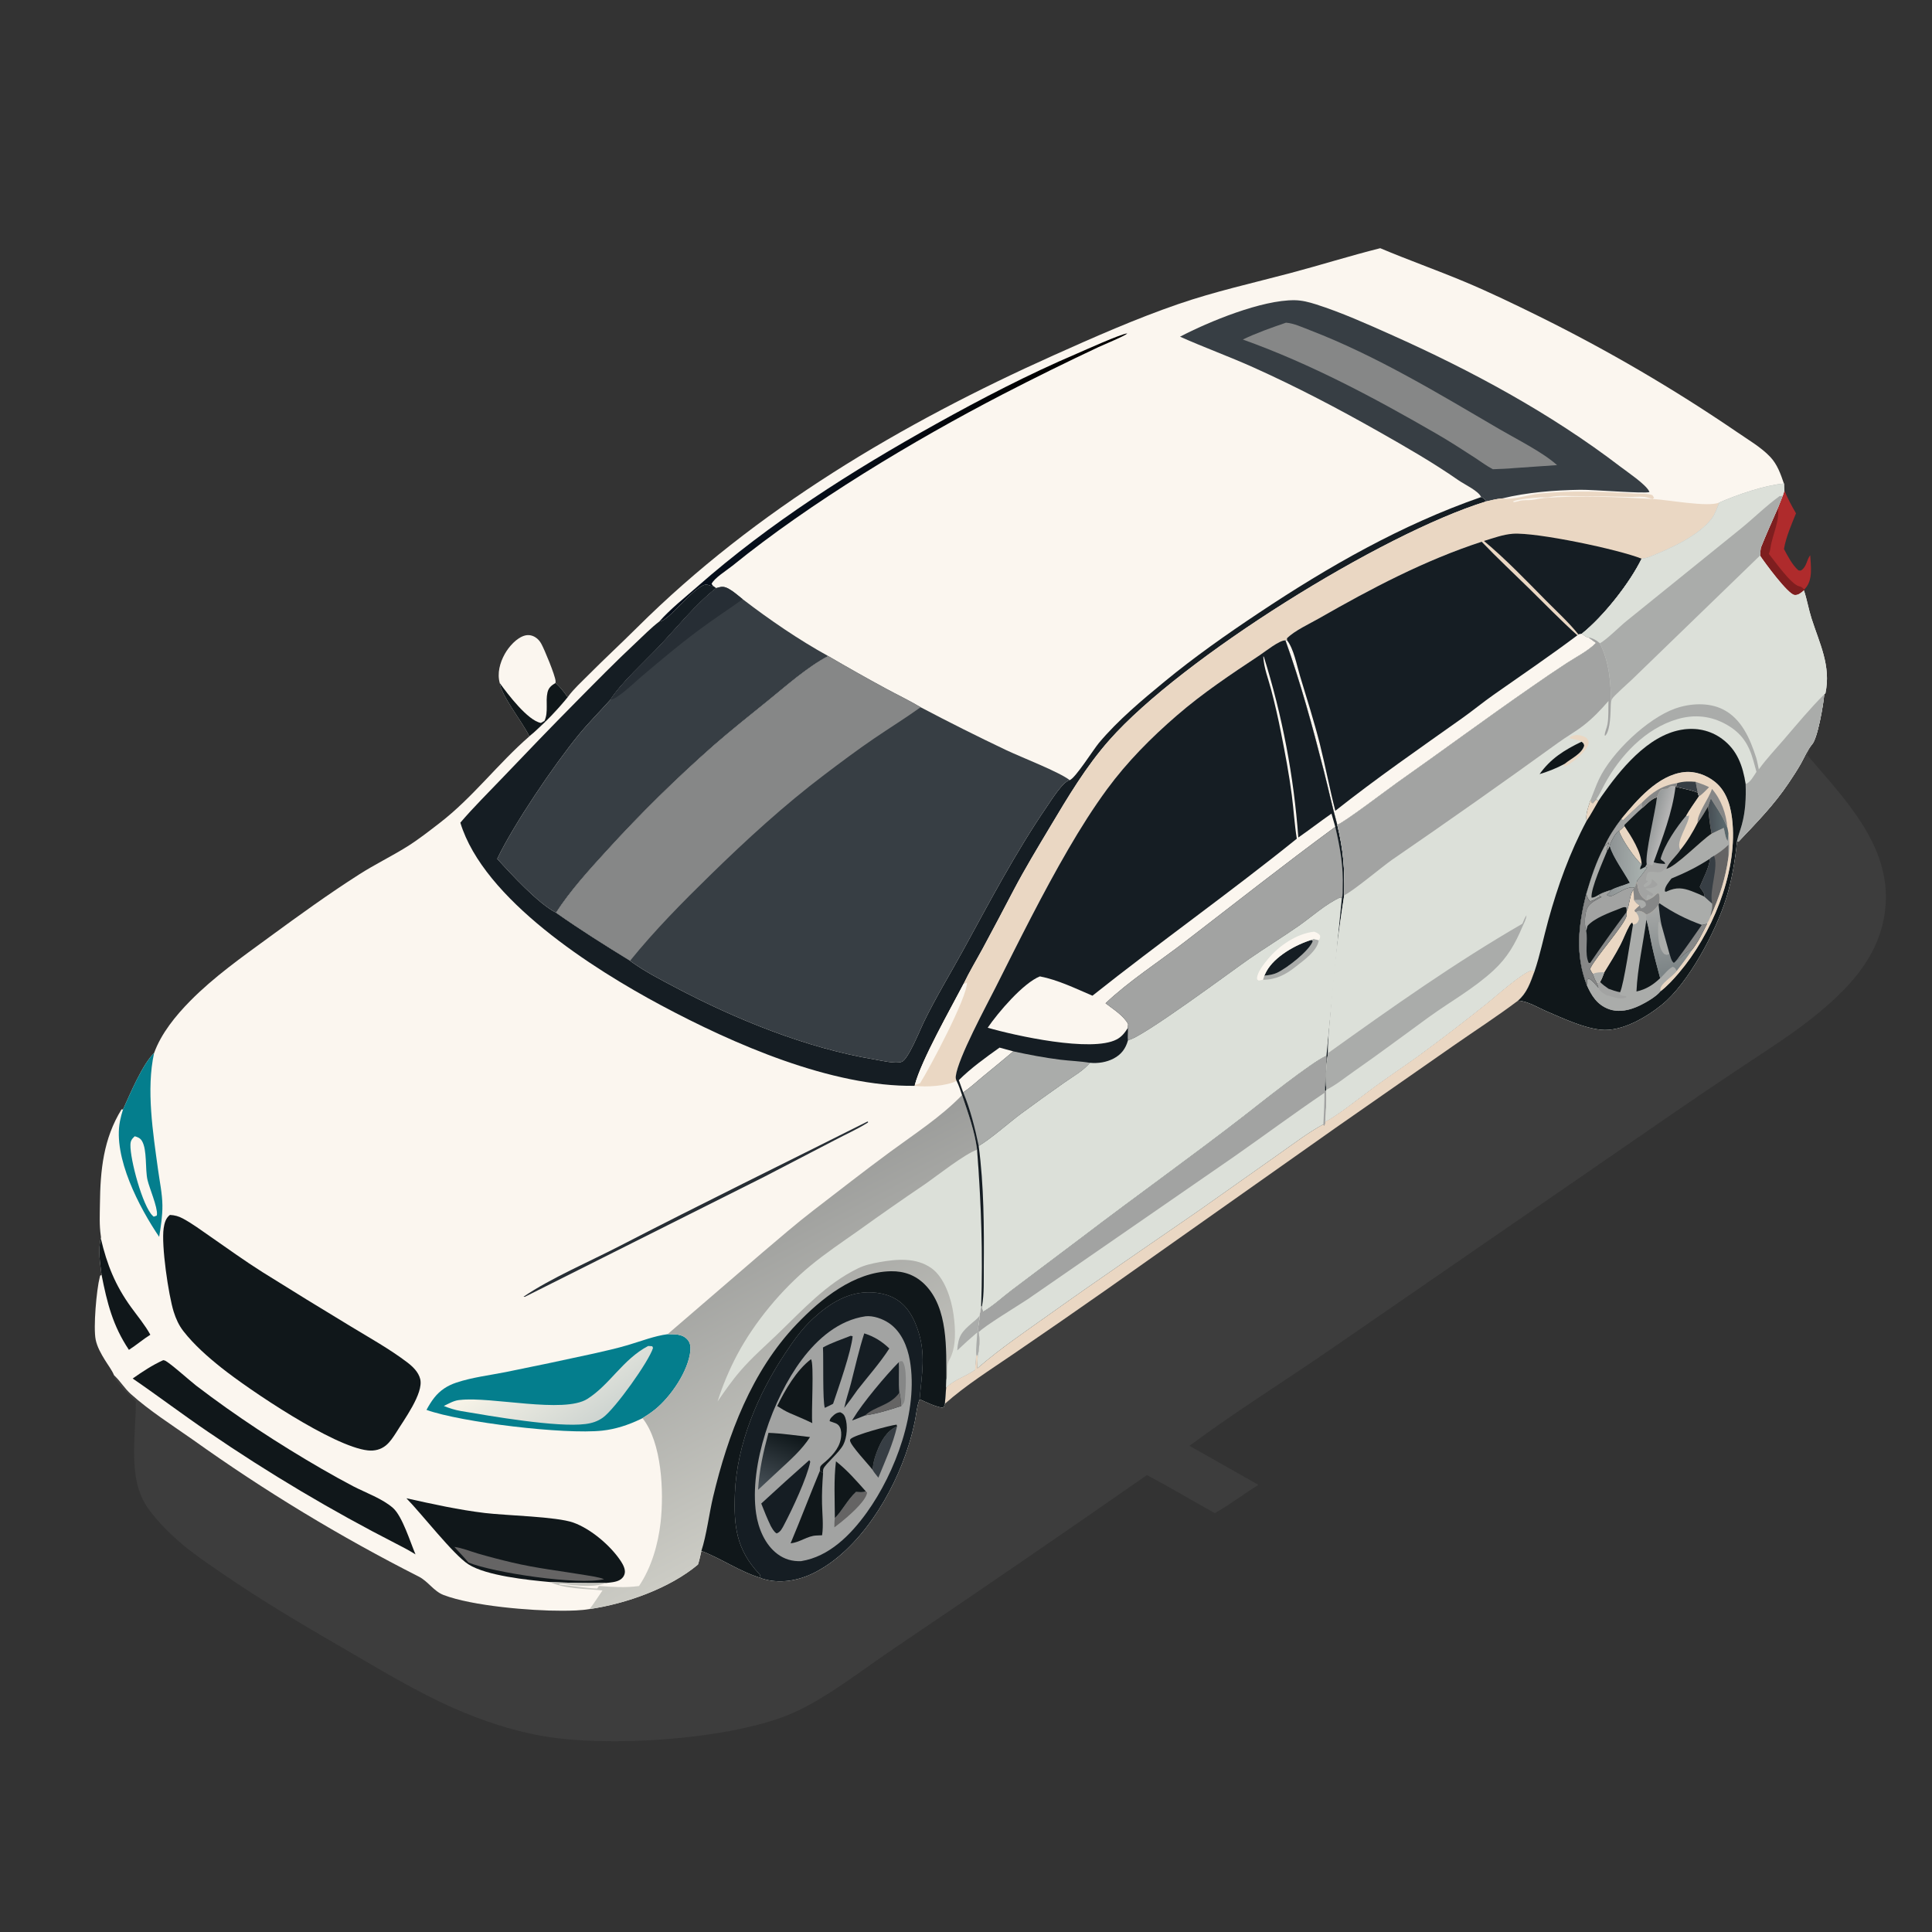 <?xml version="1.0" encoding="UTF-8"?> <svg xmlns="http://www.w3.org/2000/svg" width="1024" height="1024" viewBox="0 0 1024 1024" fill="none"><rect x="0" y="0" width="1024" height="1024" fill="#333333" stroke="none"/><path d="M945.771 260.025C947.55 264.238 949.595 268.127 951.916 272.063C949.436 278.25 946.694 284.387 945.54 290.986C947.545 294.767 949.97 299.497 953.209 302.306C954.161 302.405 954.288 302.642 955.084 302.003C957.641 299.949 957.587 296.669 959.455 294.303C959.764 299.968 960.954 307.175 956.929 311.765C956.559 312.186 956.64 312.094 956.25 312.445L956.129 312.924C954.724 314.12 953.094 315.65 951.071 315.348C947.509 314.817 935.23 298.113 932.836 294.458L933.216 290.399C936.042 283.311 939.189 276.344 942.249 269.355L944.801 262.972L945.771 260.025Z" fill="#AF2B2C"></path><path d="M942.249 269.355C943.637 275.079 939.222 284.135 938.407 290.299C938.257 291.434 937.959 292.521 937.55 293.591C940.721 297.524 949.236 309.626 953.467 310.7C954.941 311.075 955.246 311.363 956.25 312.445L956.129 312.924C954.724 314.12 953.094 315.65 951.071 315.348C947.509 314.817 935.23 298.113 932.836 294.458L933.216 290.399C936.042 283.311 939.189 276.344 942.249 269.355Z" fill="#7E1E1F"></path><path d="M264.88 362.035C263.435 356.824 264.954 351.272 267.54 346.617C269.65 342.819 273.849 337.995 278.223 336.845C280.166 336.333 282.074 336.712 283.761 337.777C285.096 338.619 286.073 339.754 286.849 341.118C288.49 344.001 294.296 358.032 294.473 361.023C294.491 361.339 294.453 361.656 294.443 361.972C296.99 364.155 298.976 366.852 300.907 369.579C297.194 374.13 293.242 378.462 289.051 382.576C286.277 385.178 283.551 387.898 280.584 390.276C276.793 382.434 265.892 369.142 264.88 362.035Z" fill="#FBF6EF"></path><path d="M264.883 362.033C268.854 367.563 279.747 381.995 286.692 383.162C287.36 382.804 287.976 382.464 288.599 382.029L289.054 382.574C286.28 385.176 283.554 387.896 280.587 390.274C276.796 382.432 265.895 369.14 264.883 362.033Z" fill="#10171A"></path><path d="M294.441 361.971C296.988 364.154 298.974 366.851 300.905 369.578C297.192 374.128 293.24 378.461 289.049 382.575L288.594 382.03C290.785 377.375 289.048 371.933 290.169 367.037C290.765 364.434 292.27 363.329 294.441 361.971Z" fill="#10171A"></path><path d="M920.681 445.634C920.849 445.873 921.14 445.996 921.385 446.155C931.015 435.97 940.168 426.732 948.028 414.99C950.242 411.683 952.444 408.372 954.407 404.909C956.325 401.525 957.88 397.661 960.333 394.643C959.557 396.53 958.759 398.407 957.938 400.275C977.288 423.065 1002.17 447.891 999.357 480.439C997.249 504.782 982.093 521.697 964.149 536.651C952.044 546.738 938.678 555.19 925.584 563.914C909.972 574.256 894.464 584.751 879.059 595.399L706.056 714.632C681.024 731.908 654.83 748.198 630.429 766.304L666.969 786.971C659.265 791.844 651.794 797.54 643.877 802.005C631.85 795.357 620.034 788.184 607.855 781.838C563.697 812.622 519.301 843.058 474.666 873.145C457.073 884.896 436.551 901.514 417.235 909.176C384.399 922.2 321.858 926.245 287.207 920.063C271.438 917.249 255.556 911.994 240.91 905.555C220.61 896.63 201.153 884.741 181.969 873.632C160.64 861.282 139.617 848.87 119.253 834.945C112.677 830.448 105.969 826.018 99.734 821.05C91.867 814.781 84.092 807.449 78.293 799.183C67.35 783.581 72.094 760.65 72.013 742.846C67.889 738.786 63.387 734.779 60.438 729.747L60.446 728.914L60.916 729.363C63.931 732.285 66.12 735.971 69.286 738.813C79.301 747.799 91.247 755.374 102.257 763.11C121.271 776.694 140.771 789.54 160.758 801.649C180.744 813.757 201.16 825.092 222.005 835.656C226.961 838.196 229.865 843.378 235.121 845.392C250.233 851.182 281.34 853.807 298.017 853.727C302.82 853.704 307.767 853.624 312.507 852.837C331.728 850.054 355.013 841.816 369.935 829.24C370.733 826.902 371.197 824.418 371.753 822.011C382.495 826.142 392.039 832.934 403.119 836.309C403.53 836.504 403.645 836.572 404.137 836.726C413.061 839.522 422.819 837.864 431.068 833.81C455.55 821.781 473.682 791.416 481.489 766.292C482.886 761.88 484.044 757.406 484.964 752.871C485.614 749.548 485.926 745.673 487.088 742.515C487.196 742.222 487.311 741.933 487.422 741.642C491.311 743.307 495.239 745.365 499.425 746.103L500.272 745.693L500.793 744.049C501.074 741.192 501.25 738.318 501.465 735.455C505.29 731.416 512.231 729.301 516.886 725.937C516.855 723.27 517.127 720.71 517.439 718.069L518.186 718.376C519.161 715.27 519.31 709.311 518.742 706.158C517.827 704.017 519.329 699.961 519.145 697.352C519.416 695.7 519.712 694.052 520.033 692.409L520.477 692.278C520.554 693.369 520.552 694.258 521.049 695.253C526.422 692.205 531.593 687.303 536.596 683.554L573.643 655.666C601.797 634.197 630.614 613.678 658.63 592.01C666.824 585.673 695.739 562.471 703.046 559.61C703.391 565.814 702.172 571.95 702.298 578.114L702.916 578.063C703.157 583.577 702.828 588.944 702.418 594.438C707.555 592.241 722.446 580.483 727.577 576.704C735.567 570.818 743.849 565.354 751.889 559.542C764.227 550.492 776.368 541.185 788.311 531.619C792.685 528.086 807.308 515.081 811.773 514.355C812.572 514.225 812.689 514.62 813.235 515.103C811.116 520.839 809.378 526.255 804.592 530.365C809.368 530.424 815.499 534.199 819.939 536.096C828.557 539.778 839.164 544.819 848.487 545.77C859.635 546.907 872.492 539.223 880.796 532.529C894.987 521.09 909.455 493.52 914.878 476.153C917.992 466.182 919.618 456 920.681 445.634Z" fill="#656464" fill-opacity="0.2"></path><path d="M702.414 594.438C707.551 592.241 722.442 580.483 727.573 576.704C735.563 570.818 743.845 565.354 751.885 559.542C764.224 550.493 776.364 541.185 788.307 531.619C792.681 528.086 807.304 515.081 811.769 514.355C812.568 514.225 812.685 514.62 813.231 515.103C811.112 520.839 809.374 526.255 804.588 530.365C793.458 538.758 781.733 546.311 770.302 554.28L707.599 597.991L587.221 682.973C570.599 694.645 553.899 706.205 537.122 717.653C524.833 726.072 511.938 734.133 500.789 744.049C501.07 741.192 501.246 738.318 501.461 735.455C505.286 731.416 512.227 729.301 516.882 725.937C516.851 723.27 517.123 720.71 517.435 718.069L518.182 718.376L518.045 725.234C530.165 714.669 543.791 705.531 556.874 696.189C582.817 677.665 609.164 659.817 635.367 641.669L678.143 611.459C685.699 606.166 693.297 600.311 701.419 595.908C701.611 596.427 701.451 596.183 701.967 596.589L702.414 594.438Z" fill="#EAD7C3"></path><path d="M520.475 692.277C520.552 693.368 520.55 694.257 521.047 695.252C526.42 692.204 531.591 687.302 536.594 683.553L573.641 655.665C601.795 634.196 630.612 613.677 658.628 592.009C666.822 585.672 695.737 562.47 703.044 559.609C703.389 565.813 702.17 571.949 702.296 578.113L702.914 578.062C703.155 583.576 702.826 588.943 702.416 594.437L701.969 596.588C701.453 596.182 701.613 596.426 701.421 595.907C693.299 600.31 685.701 606.165 678.145 611.458L635.369 641.668C609.166 659.816 582.819 677.664 556.876 696.188C543.793 705.53 530.167 714.668 518.047 725.233L518.184 718.375C519.159 715.269 519.308 709.31 518.74 706.157C517.825 704.016 519.327 699.96 519.143 697.351C519.414 695.699 519.71 694.052 520.031 692.408L520.475 692.277Z" fill="#DCE0D9"></path><path d="M520.478 692.277C520.555 693.368 520.553 694.257 521.05 695.252C526.423 692.204 531.594 687.302 536.597 683.553L573.644 655.665C601.798 634.196 630.615 613.677 658.631 592.009C666.825 585.672 695.74 562.47 703.047 559.609C703.392 565.813 702.173 571.949 702.299 578.113L702.917 578.062C703.158 583.576 702.829 588.943 702.419 594.437L701.972 596.588C701.456 596.182 701.616 596.426 701.424 595.907C701.676 590.338 702.008 584.812 701.975 579.233C685.736 590.232 670.015 601.9 653.949 613.134L544.649 688.657C540.717 691.325 520.607 703.51 518.743 706.157C517.828 704.016 519.33 699.96 519.146 697.351C519.418 695.699 519.714 694.052 520.034 692.408L520.478 692.277Z" fill="#A2A3A2"></path><path d="M731.555 131.551C746.357 137.794 761.507 143.149 776.31 149.343C789.652 154.926 802.814 161.308 815.79 167.698C833.945 176.676 851.765 186.275 869.251 196.497C886.736 206.718 903.844 217.536 920.574 228.952C926.449 233.027 933.386 236.986 938.307 242.218C942.024 246.169 943.79 251.244 945.505 256.282L945.773 260.025L944.803 262.972L942.251 269.355C939.191 276.344 936.044 283.311 933.218 290.399L932.838 294.458C935.232 298.113 947.511 314.817 951.073 315.348C953.096 315.65 954.726 314.12 956.131 312.924C957.756 317.761 958.574 322.861 960.136 327.75C964.432 341.195 970.571 352.891 967.519 367.456L966.885 367.99C966.563 372.913 963.319 391.817 960.332 394.643C957.879 397.661 956.324 401.525 954.406 404.909C952.443 408.372 950.241 411.683 948.027 414.99C940.167 426.732 931.014 435.97 921.384 446.155C921.139 445.996 920.848 445.873 920.68 445.634C919.617 456 917.991 466.182 914.877 476.153C909.454 493.52 894.986 521.09 880.795 532.529C872.491 539.223 859.634 546.907 848.486 545.77C839.163 544.819 828.556 539.778 819.938 536.096C815.498 534.199 809.367 530.424 804.591 530.365C809.377 526.255 811.115 520.839 813.234 515.103C812.688 514.62 812.571 514.225 811.772 514.355C807.307 515.081 792.684 528.086 788.31 531.619C776.367 541.185 764.226 550.492 751.888 559.542C743.848 565.354 735.566 570.818 727.576 576.704C722.445 580.483 707.554 592.241 702.417 594.438C702.827 588.944 703.156 583.577 702.915 578.063L702.297 578.114C702.171 571.95 703.39 565.814 703.045 559.61C695.738 562.471 666.823 585.673 658.629 592.01C630.613 613.678 601.796 634.197 573.642 655.666L536.595 683.554C531.592 687.303 526.421 692.205 521.048 695.253C520.551 694.258 520.553 693.369 520.476 692.278L520.032 692.409C519.711 694.052 519.415 695.7 519.144 697.352C519.328 699.961 517.826 704.017 518.741 706.158C519.309 709.311 519.16 715.27 518.185 718.376L517.438 718.069C517.126 720.71 516.854 723.27 516.885 725.937C512.23 729.301 505.289 731.416 501.464 735.455C501.249 738.318 501.073 741.192 500.792 744.049L500.271 745.693L499.424 746.103C495.238 745.365 491.31 743.307 487.421 741.642C487.31 741.933 487.195 742.222 487.087 742.515C485.925 745.673 485.613 749.548 484.963 752.871C484.043 757.406 482.885 761.88 481.488 766.292C473.681 791.416 455.549 821.781 431.067 833.81C422.818 837.864 413.06 839.522 404.136 836.726C403.644 836.572 403.529 836.504 403.118 836.309C392.038 832.934 382.494 826.142 371.752 822.011C371.196 824.418 370.732 826.902 369.934 829.24C355.012 841.816 331.727 850.054 312.506 852.837C307.766 853.624 302.819 853.704 298.016 853.727C281.339 853.807 250.232 851.182 235.12 845.392C229.864 843.378 226.96 838.196 222.004 835.656C201.159 825.092 180.743 813.757 160.757 801.649C140.77 789.54 121.27 776.694 102.256 763.11C91.246 755.374 79.3 747.799 69.285 738.813C66.119 735.971 63.93 732.285 60.915 729.363L60.445 728.914C59.315 726.151 57.15 723.367 55.58 720.8C53.552 717.483 51.527 713.953 50.722 710.105C49.381 703.695 51.149 683.55 52.873 676.925C53.147 675.874 52.871 676.269 53.829 675.703C53.097 669.63 51.807 662.435 53.448 656.452C53.559 655.579 53.572 655.946 53.441 655.063C52.58 649.243 52.898 644.053 52.964 638.211C53.167 620.246 54.756 603.636 64.437 587.952L65.186 588.081C68.84 580.005 75.52 564.046 81.684 558.114C85.421 547.744 93.142 538.292 100.803 530.525C113.406 517.746 128.273 507.27 142.711 496.704C158.401 485.221 174.036 473.889 190.438 463.414C198.697 458.14 207.541 453.863 215.841 448.675C221.789 444.957 227.463 440.481 233.02 436.203C250.603 422.667 263.938 404.703 280.584 390.275C283.551 387.897 286.277 385.177 289.051 382.575C293.242 378.461 297.194 374.128 300.907 369.578C300.972 369.46 301.023 369.333 301.103 369.225C304.112 365.115 308.366 361.255 311.957 357.649C320.385 349.188 329.157 341.079 337.627 332.658C400.536 270.107 477.907 224.417 558.43 188.319C579.965 178.665 601.995 168.934 624.313 161.239C643.867 154.498 663.857 150.06 683.805 144.772C699.766 140.541 715.54 135.57 731.555 131.551Z" fill="#FBF6EF"></path><path d="M459.733 594.455L460.025 594.489L460.093 594.916C454.626 598.415 448.424 601.129 442.677 604.178L404.95 623.777L278.161 687.355L277.469 687.289C291.768 677.544 312.577 668.61 328.282 660.495C371.862 637.977 415.903 616.47 459.733 594.455Z" fill="#272E35"></path><path d="M53.452 656.451C56.735 670.366 61.083 681.26 69.524 692.91C72.962 697.655 76.858 702.297 79.683 707.435C75.733 709.9 72.237 712.962 68.332 715.445C59.76 702.628 56.791 690.611 53.833 675.702C53.101 669.629 51.811 662.434 53.452 656.451Z" fill="#10171A"></path><path d="M349.469 329.393C355.408 322.676 363.051 316.688 369.786 310.763C407.945 277.19 451.545 249.531 495.878 224.843C520.173 211.313 545.045 198.408 570.634 187.483C574.988 185.625 593.798 177.066 597.482 176.711C596.398 178.005 584.903 182.697 582.224 183.959C565.168 191.984 548.267 200.322 531.519 208.971C483.99 233.597 429.6 266.289 388.205 299.86C385.471 302.078 378.441 306.453 377.156 309.485L377.929 310.525C376.009 310.761 375.205 309.363 373.229 310.041C366.323 312.408 354.551 329.12 349.469 329.393Z" fill="url(#paint0_linear_643_11770)"></path><path d="M65.186 588.08C68.84 580.004 75.519 564.045 81.684 558.113C77.399 577.38 81.114 600.516 83.772 619.987C84.62 626.198 86.008 632.624 86.083 638.898C86.149 644.401 85.242 650.139 84.362 655.556C73.882 640.126 59.835 613.375 63.591 594.18C63.994 592.119 64.564 590.084 65.186 588.08Z" fill="#047E8D"></path><path d="M71.402 602.246C72.991 602.657 74.355 603.248 75.231 604.716C78.086 609.502 76.848 619.659 78.178 625.398C79.205 629.824 83.581 639.831 83.181 643.748C83.162 643.939 83.1 644.124 83.059 644.312L81.476 644.86C81.307 644.715 81.132 644.576 80.969 644.424C75.58 639.407 68.894 614.383 69.131 606.74C69.199 604.562 69.859 603.719 71.402 602.246Z" fill="#FBF6EF"></path><path d="M86.531 720.91C86.804 720.976 87.09 721.004 87.351 721.107C89.769 722.059 100.978 732.125 104.008 734.442C125.021 750.513 147.641 765.305 170.535 778.538C176.026 781.723 181.581 784.793 187.199 787.749C193.863 791.198 202.795 794.372 208.322 799.278C213.287 803.684 217.449 817.402 220.227 823.864C216.972 821.845 213.675 820.055 210.251 818.339C193.011 809.518 176.068 800.16 159.422 790.265C142.775 780.37 126.459 769.958 110.472 759.028C96.907 749.828 83.843 739.914 70.32 730.642C75.539 726.993 80.716 723.543 86.531 720.91Z" fill="#10171A"></path><path d="M215.398 794.109C229.24 797.178 243.059 800.26 257.15 801.94C268.54 803.298 294.843 803.808 303.855 806.995C313.175 810.291 323.867 819.409 329.199 827.665C330.279 829.338 331.58 831.845 331.114 833.921C330.764 835.478 329.841 836.639 328.471 837.425C326.454 838.583 323.466 838.785 321.164 839.005C311.177 839.188 301.294 838.95 291.316 838.509C279.666 837.426 257.719 835.191 248.21 829.091C240.268 823.997 223.387 802.229 215.398 794.109Z" fill="#10171A"></path><path d="M240.828 819.91C244.824 820.391 249.259 822.224 253.146 823.363C259.208 825.126 265.313 826.727 271.46 828.163C284.328 831.226 297.405 832.681 310.422 834.864C313.674 835.41 317.083 835.846 320.186 836.985C306.603 840.349 261.596 833.573 248.287 828.168C245.897 825.334 243.339 822.637 240.828 819.91Z" fill="#656464"></path><path d="M353.836 707.156C357.627 707.226 361.478 706.889 364.297 709.921C365.793 711.531 366.113 713.665 365.923 715.782C364.948 726.614 355.512 740.347 347.175 747.063C345.07 748.759 342.846 750.229 340.552 751.653C340.154 751.853 339.754 752.049 339.352 752.241C332.983 755.276 326.286 757.492 319.25 758.259C299.24 760.439 244.287 753.849 226.047 747.27C227.251 745.034 228.595 742.799 230.175 740.802C233.284 736.874 237.101 734.413 241.823 732.827C250.228 730.002 259.571 728.923 268.272 727.183C283.757 724.06 299.214 720.806 314.643 717.42C320.748 716.035 326.853 714.679 332.858 712.903C339.673 710.888 346.788 708.081 353.836 707.156Z" fill="#047E8D"></path><path d="M343.517 713.414C344.259 713.398 344.97 713.477 345.708 713.545L346.122 714.414C344.046 721.434 326.052 746.646 319.585 751.328C316.742 753.387 313.698 754.338 310.243 754.771C295.165 756.661 260.361 750.599 244.295 747.876C241.067 747.306 238.276 746.419 235.242 745.205C237.663 744.01 240.376 742.437 243.07 742.088C243.314 742.057 243.56 742.039 243.805 742.011C260.364 740.095 298.83 749.374 311.315 741.454C323.367 733.809 330.082 720.486 343.517 713.414Z" fill="url(#paint1_linear_643_11770)"></path><path d="M90.064 643.941C92.641 644.074 94.685 644.63 96.969 645.863C102.004 648.581 106.686 652.081 111.385 655.332C120.561 661.681 129.637 668.268 139.076 674.223C154.637 683.968 170.276 693.584 185.994 703.072C195.95 709.125 206.436 714.948 215.727 721.989C218.728 724.264 221.798 727.165 222.73 730.956C224.586 738.511 213.936 752.773 209.918 759.383C208.365 761.76 206.748 764.303 204.526 766.114C201.793 768.34 198.457 769.126 194.98 768.749C176.561 766.754 131.916 736.533 117.358 724.94C110.234 719.267 102.814 712.75 97.214 705.55C94.79 702.434 93.231 698.982 92.058 695.236C89.29 686.398 85.414 659.931 86.748 650.965C87.142 648.312 87.837 645.601 90.064 643.941Z" fill="#10171A"></path><path d="M121.664 690.783C122.186 691.223 122.516 691.594 122.734 692.256C123.842 695.632 123.949 699.879 122.339 703.071C121.795 701.95 121.325 700.798 120.929 699.616C119.774 696.272 120.169 693.916 121.664 690.783Z" fill="#10171A"></path><path d="M149.5 709.361C150.43 710.184 151.188 710.876 151.747 712.003C153.335 715.207 152.674 718.536 151.539 721.754C150.505 720.631 149.851 719.65 149.31 718.209C148.196 715.238 148.227 712.253 149.5 709.361Z" fill="#10171A"></path><path d="M136.011 699.277C136.675 699.842 137.027 700.443 137.35 701.248C138.933 705.192 139.093 708.315 137.436 712.235C136.649 712.296 136.588 712.037 135.98 711.58C134.323 707.747 134.785 703.166 136.011 699.277Z" fill="#10171A"></path><path d="M138.641 696.893C143.334 697.609 145.923 700.194 149.206 703.382C147.385 706.662 146.375 709.398 146.303 713.208C146.239 716.619 147.066 720.55 149.465 723.079C148.558 723.16 147.726 723.196 146.816 723.091C143.321 722.691 140.703 719.762 138.646 717.197C142.858 708.454 140.692 705.636 138.641 696.893Z" fill="#10171A"></path><path d="M124.873 689.451C130.007 689.555 132.231 691.81 135.65 695.299C135.065 696.084 134.512 696.889 134.038 697.746C131.313 702.665 132.398 708.564 133.854 713.686L133.833 714.049L132.992 714.155C128.408 712.21 126.286 709.822 123.938 705.581C126.509 700.121 125.61 695.225 124.873 689.451Z" fill="#10171A"></path><path d="M785.04 263.451C786.654 264.149 786.697 264.263 787.606 265.781C732.031 282.995 626.387 348.797 587.985 392.248C575.563 406.303 566.035 422.409 556.458 438.445C549.946 449.349 543.329 460.261 537.41 471.501C531.991 481.885 526.507 492.234 520.957 502.549C517.552 508.828 513.772 515.075 510.707 521.519C503.79 534.779 488.382 561.87 484.896 575.044L484.816 575.508C440.683 576.141 388.74 553.329 350.332 532.796C314.626 513.709 256.366 476.79 243.992 436.03C250.944 427.879 258.666 420.277 266.061 412.523C279.086 398.866 292.132 385.319 305.403 371.897C315.815 361.367 326.165 350.803 336.988 340.691C341.04 336.905 345.066 332.749 349.474 329.392C354.556 329.119 366.328 312.407 373.234 310.04C375.21 309.362 376.014 310.76 377.934 310.524L379.595 311.702C368.736 320.198 358.879 332.514 349.314 342.61C341.589 350.764 329.473 361.626 323.525 370.86C317.889 377.159 311.853 383.174 306.505 389.721C293.776 405.303 272.137 437.098 263.548 455.199C270.911 463.346 285.415 479.023 294.718 483.745C307.549 492.795 320.602 500.979 333.977 509.199C334.538 509.734 334.212 509.452 335.123 510.099C342.372 515.245 350.341 519.32 358.188 523.463C390.042 540.282 427.568 555.547 463.22 561.469C466.68 562.044 474.649 564.021 477.955 562.774C481.359 561.49 487.562 546.068 489.303 542.446C495.765 529.006 503.556 516.35 510.701 503.272C524.698 477.65 538.364 451.65 554.869 427.525C557.032 424.363 563.355 414.166 566.972 413.485C569.982 412.446 579.577 397.202 582.405 393.825C592.522 381.749 605.196 371.164 617.315 361.187C633.168 348.138 650.064 336.275 667.146 324.897C704.165 300.238 742.88 278.095 785.04 263.451Z" fill="#151D23"></path><path d="M625.438 178.449C640.724 170.464 668.856 158.884 686.243 159.121C690.078 159.173 693.838 160.144 697.474 161.302C711.009 165.616 724.274 171.58 737.234 177.363C779.761 196.342 821.795 219.012 858.867 247.367C862.53 250.168 872.097 256.569 874.042 260.319C874.122 260.473 874.168 260.643 874.232 260.805C871.457 261.753 844.452 259.484 837.57 259.593C823.993 259.81 809.452 260.942 796.237 264.163C793.307 264.378 790.463 265.132 787.604 265.782C786.695 264.264 786.653 264.15 785.039 263.452C783.6 260.151 776.244 256.791 773.081 254.591C759.452 245.115 745.293 236.991 730.867 228.818C709.093 216.48 687.193 205.003 664.347 194.734C651.511 188.963 638.267 184.183 625.438 178.449Z" fill="#373E44"></path><path d="M681.606 171.031C685.618 171.29 690.526 173.564 694.322 175.023C729.556 188.569 762.497 208.614 794.99 227.606C804.133 232.949 817.617 239.622 825.273 246.52L802.377 248.102C798.693 248.472 794.955 248.538 791.255 248.703C787.973 247.007 784.85 244.628 781.744 242.616C775.145 238.342 768.505 234.024 761.7 230.086C728.558 210.912 694.83 192.883 658.727 179.954C666.097 176.397 673.879 173.693 681.606 171.031Z" fill="#868787"></path><path d="M379.594 311.703C382.523 310.825 383.699 310.653 386.439 312.191C388.948 313.598 391.383 315.819 393.656 317.6C407.898 328.499 423.271 339.069 438.982 347.725C427.951 353.533 416.924 363.347 407.227 371.223C397.478 379.142 387.58 386.948 378.125 395.216C358.254 412.753 339.395 431.318 321.549 450.913C312.202 461.147 302.245 472.077 294.717 483.746C285.414 479.024 270.91 463.347 263.547 455.2C272.136 437.099 293.775 405.304 306.504 389.722C311.852 383.175 317.888 377.16 323.524 370.861C329.472 361.627 341.588 350.765 349.313 342.611C358.878 332.515 368.735 320.199 379.594 311.703Z" fill="#373E44"></path><path d="M379.593 311.703C382.522 310.825 383.698 310.653 386.438 312.191C388.947 313.598 391.382 315.819 393.655 317.6C385.805 323.188 377.708 328.492 369.988 334.254C359.399 342.156 349.249 350.717 339.186 359.27C336.217 361.793 327.137 370.666 323.523 370.861C329.471 361.627 341.587 350.765 349.312 342.611C358.877 332.515 368.734 320.199 379.593 311.703Z" fill="#272E35"></path><path d="M796.236 264.162C801.335 265.206 810.55 262.144 816.029 261.599C833.046 259.903 849.871 260.498 866.889 261.605C869.601 261.781 873.304 261.456 875.814 262.445L876.714 263.819L875.951 264.413C874.456 264.134 872.929 263.509 871.444 263.365C868.704 263.098 865.784 263.453 863.012 263.369C853.659 263.084 844.357 262.943 834.996 262.937C830.676 262.935 825.814 262.486 821.587 263.455C819.855 263.852 817.818 263.492 816.022 263.628C813.177 263.844 804.071 264.506 801.949 265.804L802.334 266.158C803.35 266 804.189 265.839 805.175 265.532C807.267 264.883 809.668 265.229 811.839 264.995C814.071 264.754 816.195 264.136 818.468 263.957C837.318 262.475 857.037 263.459 875.921 264.457C884.048 264.887 905.376 268.972 911.267 266.347C910.121 269.088 909.041 272.488 907.233 274.847C900.133 284.107 885.426 290.649 874.829 294.921C873.261 295.554 871.797 295.965 870.103 296.129C863.705 309.227 849.82 326.74 838.475 335.836L836.6 336.266L836.043 336.716C827.277 328.849 819.087 320.368 810.686 312.117C802.225 303.808 793.519 295.694 785.321 287.123C754.955 297.04 726.781 311.91 699.129 327.733C693.939 330.703 686.296 334.147 682.1 338.319L682.162 339.389L681.309 339.418C678.22 339.19 670.62 345.317 667.808 347.183C652.484 357.354 637.682 367.182 623.714 379.251C610.151 390.971 597.438 403.773 586.801 418.237C579.391 428.314 572.607 439.102 566.317 449.912C552.42 473.797 540.161 498.569 527.741 523.238C522.928 532.8 507.647 560.983 506.581 570.432C506.476 571.36 506.629 572.046 507.012 572.893C501.427 575.692 491.011 576.262 484.812 575.508L484.893 575.044C488.379 561.87 503.786 534.779 510.703 521.519C513.768 515.075 517.549 508.828 520.954 502.549C526.503 492.234 531.987 481.884 537.407 471.501C543.326 460.261 549.942 449.349 556.454 438.445C566.031 422.409 575.559 406.303 587.981 392.248C626.383 348.797 732.028 282.995 787.603 265.781C790.462 265.131 793.306 264.377 796.236 264.162Z" fill="#EAD7C3"></path><path d="M510.702 521.52L512.518 520.859C512.524 529.005 492.731 566.084 487.67 574.134C486.707 574.511 485.906 574.841 484.891 575.045C488.377 561.871 503.785 534.78 510.702 521.52Z" fill="#FBF6EF"></path><path d="M786.516 286.718C791.453 285.229 796.703 283.264 801.867 282.902C814.354 282.026 858.178 291.271 870.102 296.131C863.704 309.229 849.819 326.742 838.474 335.838L836.6 336.268C831.562 329.951 825.248 324.212 819.563 318.461C808.998 307.772 798.067 296.313 786.516 286.718Z" fill="#151D23"></path><path d="M785.324 287.123C793.522 295.694 802.229 303.808 810.69 312.117C819.091 320.368 827.281 328.849 836.047 336.716L836.604 336.266L838.478 335.836C839.525 336.669 840.492 337.686 841.876 337.81C843.201 338.821 844.548 339.804 845.916 340.757C842.052 344.864 835.283 348.29 830.526 351.398C824.23 355.51 818.003 359.724 811.846 364.041C787.809 380.69 764.316 398.084 740.402 414.906C736.476 417.667 711.269 436.831 708.762 437.116C706.104 427.466 703.991 417.696 701.518 408.001C695.622 384.895 689.349 361.887 681.312 339.418L682.165 339.389L682.104 338.319C686.3 334.147 693.943 330.703 699.133 327.733C726.785 311.91 754.958 297.04 785.324 287.123Z" fill="#151D23"></path><path d="M836.604 336.268L838.478 335.838C839.525 336.671 840.492 337.688 841.876 337.812C843.201 338.823 844.548 339.806 845.916 340.759C842.052 344.866 835.283 348.292 830.526 351.4C824.23 355.512 818.003 359.726 811.846 364.043C787.809 380.692 764.316 398.086 740.402 414.908C736.476 417.669 711.269 436.833 708.762 437.118C706.104 427.468 703.991 417.698 701.518 408.003C695.622 384.897 689.349 361.889 681.312 339.42L682.165 339.391C685.708 343.831 687.316 352.603 688.975 358.096C692.613 370.142 696.459 382.134 699.539 394.338C702.503 406.087 704.712 418.027 707.743 429.746C729.551 412.497 752.33 396.726 774.994 380.65C780.647 376.64 786 372.209 791.67 368.224C806.526 357.783 821.523 347.629 836.047 336.718L836.604 336.268Z" fill="#FBF6EF"></path><path d="M509.91 580.42C513.075 589.824 516.633 599.516 517.879 609.4C520.038 637.254 521.003 664.454 520.031 692.41C519.711 694.053 519.415 695.701 519.143 697.353C519.327 699.962 517.826 704.018 518.741 706.159C519.309 709.312 519.16 715.271 518.185 718.377L517.438 718.07C517.125 720.711 516.854 723.271 516.885 725.938C512.23 729.302 505.289 731.417 501.464 735.456C501.249 738.319 501.073 741.193 500.792 744.05L500.271 745.694L499.424 746.104C495.238 745.366 491.31 743.308 487.421 741.643C487.31 741.934 487.195 742.223 487.087 742.516C485.925 745.674 485.613 749.549 484.963 752.872C484.043 757.407 482.885 761.881 481.488 766.293C473.681 791.417 455.548 821.782 431.066 833.811C422.817 837.865 413.059 839.523 404.135 836.727C403.643 836.573 403.529 836.505 403.118 836.31C392.038 832.935 382.494 826.143 371.752 822.012C371.196 824.419 370.732 826.903 369.934 829.241C355.012 841.817 331.727 850.055 312.506 852.838C314.918 849.659 317.088 846.271 319.326 842.966C310.437 842.056 299.509 842.187 291.312 838.511C301.29 838.952 311.174 839.19 321.161 839.007C316.412 841.088 308.488 840.646 303.296 840.12C300.894 839.877 298.761 839.295 296.328 839.538L296.596 839.888C303.27 840.433 309.831 841.691 316.536 841.966C316.832 841.506 317.132 841.049 317.441 840.596C324.82 841.119 331.309 841.655 338.706 840.612C345.311 830.783 348.864 818.384 350.155 806.706C351.922 790.715 350.837 764.597 340.549 751.655C342.843 750.231 345.068 748.761 347.173 747.065C355.51 740.349 364.946 726.616 365.921 715.784C366.111 713.667 365.791 711.533 364.295 709.923C361.476 706.891 357.625 707.228 353.834 707.158L404.252 663.75C413.091 656.282 421.854 648.647 431.028 641.592C444.482 631.245 457.936 620.726 471.599 610.66C484.631 601.059 498.612 592.088 509.91 580.42Z" fill="url(#paint2_linear_643_11770)"></path><path d="M371.75 822.011C374.449 813.864 375.889 802.059 377.969 793.325C385.826 760.33 398.439 726.728 422.244 701.829C435.026 688.46 452.696 674.1 472.209 673.785C479.175 673.673 485.215 675.842 490.191 680.832C502.638 693.313 501.488 715.057 501.603 731.294L501.462 735.455C501.247 738.318 501.071 741.192 500.79 744.049L500.269 745.693L499.422 746.103C495.236 745.365 491.308 743.307 487.419 741.642C488.53 728.255 490.936 717.546 486.285 704.327C484.839 700.217 482.943 696.276 480.079 692.955C475.435 687.567 469.06 685.355 462.127 684.989C449.921 684.344 439.715 690.796 431.036 698.766C425.03 704.28 420.443 710.814 415.963 717.573C401.676 739.131 390.534 765.36 389.511 791.534C388.837 808.772 390.205 821.251 402.433 834.226L402.758 834.564L403.116 836.309C392.036 832.934 382.492 826.142 371.75 822.011Z" fill="#10171A"></path><path d="M380.32 742.823C381.684 738.523 383.238 734.294 384.984 730.134C386.731 725.975 388.662 721.903 390.777 717.919C400.058 700.56 414.279 683.498 429.405 670.975C437.596 664.194 446.515 658.233 455.197 652.102C466.717 643.812 478.355 635.692 490.113 627.742C496.1 623.61 511.831 611.214 517.882 609.398C520.041 637.252 521.007 664.452 520.035 692.408C519.715 694.052 519.419 695.699 519.147 697.351C519.331 699.96 517.829 704.016 518.744 706.157C519.312 709.31 519.163 715.269 518.188 718.375L517.441 718.068C517.129 720.709 516.857 723.269 516.888 725.936C512.233 729.3 505.292 731.415 501.467 735.454L501.608 731.293C502.675 727.885 501.308 724.023 503.118 720.858C507.026 714.026 506.421 704.176 505.376 696.621C504.249 688.476 500.665 677.184 493.743 672.206C485.661 666.394 475.208 667.317 465.976 668.996C462.208 669.682 458.365 670.51 454.899 672.187C437.902 680.41 425.37 694.374 411.994 707.212C405.433 713.51 398.545 719.534 392.577 726.413C388.072 731.603 384.205 737.17 380.32 742.823Z" fill="#DCE0D9"></path><path d="M507.359 715.769C507.912 707.883 509.708 705.906 515.515 700.923C516.606 699.986 517.88 699.065 518.745 697.907C518.881 697.724 519.011 697.537 519.145 697.352C519.329 699.961 517.827 704.017 518.742 706.158C519.31 709.311 519.161 715.27 518.186 718.376L517.439 718.069C517.199 714.234 517.82 710.102 517.941 706.232C514.318 709.304 510.791 712.483 507.359 715.769Z" fill="#AAACAA"></path><path d="M403.12 836.31L402.762 834.565L402.437 834.227C390.209 821.252 388.841 808.773 389.515 791.535C390.538 765.361 401.68 739.132 415.967 717.574C420.447 710.815 425.034 704.281 431.04 698.767C439.719 690.797 449.925 684.345 462.131 684.99C469.064 685.356 475.439 687.568 480.083 692.956C482.947 696.277 484.843 700.218 486.289 704.328C490.94 717.547 488.534 728.256 487.423 741.643C487.312 741.934 487.197 742.223 487.089 742.516C485.927 745.674 485.615 749.549 484.965 752.872C484.046 757.407 482.887 761.881 481.49 766.293C473.683 791.417 455.551 821.782 431.069 833.811C422.82 837.865 413.062 839.523 404.138 836.727C403.646 836.573 403.531 836.505 403.12 836.31Z" fill="#151D23"></path><path d="M458.786 697.649C462.893 697.214 467.887 699.021 471.244 701.322C477.722 705.762 480.962 713.642 482.26 721.138C486.827 747.528 474.72 780.42 459.346 801.763C450.895 813.496 439.449 825.088 424.616 827.434C419.969 827.641 415.791 826.445 412.04 823.636C405.468 818.717 401.901 810.097 400.755 802.184C397.038 776.521 409.519 741.278 424.93 720.711C433.289 709.556 444.594 699.693 458.786 697.649Z" fill="#A2A3A2"></path><path d="M476.336 722.026C477.215 721.27 477.206 721.48 478.299 721.501C480.843 724.539 480.08 735.609 479.726 739.659C479.513 742.092 479.604 743.556 477.671 745.199C477.267 742.889 477.482 740.319 476.697 738.112C476.09 732.727 476.684 727.408 476.336 722.026Z" fill="#868787"></path><path d="M434.586 779.522C434.638 779.023 434.611 777.732 434.814 777.339C435.331 776.338 436.83 775.281 437.678 774.531C441.89 770.802 445.713 766.427 445.864 760.487C445.91 758.683 445.665 756.659 444.338 755.311C443.498 754.458 442.489 754.201 441.401 753.826L440.435 753.485L439.741 753.251C439.765 751.98 440.771 751.127 441.682 750.262C442.78 749.22 443.8 748.672 445.318 748.518C446.792 749.163 447.445 749.794 447.99 751.343C449.43 755.433 448.962 761.802 447.007 765.657C444.847 769.917 437.437 775.938 436.431 778.46C436.157 779.145 436.246 780.102 436.243 780.828L434.586 779.522Z" fill="#10171A"></path><path d="M458.88 790.42L459.572 791.012C459.304 794.911 451.7 801.725 448.884 804.192C446.726 806.053 444.507 807.836 442.227 809.543C442.271 807.899 442.229 806.202 442.489 804.58C446.286 800.99 448.934 795.194 453.706 790.717C455.417 790.816 457.28 791.124 458.88 790.42Z" fill="#656464"></path><path d="M475.463 755.98C473.231 765.64 469.248 774.078 465.548 783.196C464.444 781.79 463.233 780.419 462.352 778.863C462.629 778.222 462.548 778.538 462.623 777.795C462.925 774.797 463.74 772.142 464.821 769.352C466.936 763.894 469.837 758.44 475.463 755.98Z" fill="#373E44"></path><path d="M443.083 774.531C449.014 779.182 453.885 784.81 458.874 790.419C457.274 791.123 455.411 790.815 453.7 790.716C448.928 795.193 446.28 800.989 442.483 804.579C442.465 794.689 441.866 784.333 443.083 774.531Z" fill="#10171A"></path><path d="M462.352 778.863C460.337 776.216 450.83 766.133 450.549 763.612C450.499 763.162 450.542 763.027 450.831 762.699C452.694 760.584 471.79 755.44 475.197 755.086L475.463 755.98C469.837 758.44 466.936 763.893 464.821 769.351C463.74 772.141 462.925 774.797 462.623 777.795C462.548 778.538 462.629 778.222 462.352 778.863Z" fill="#10171A"></path><path d="M419.031 817.986C424.397 805.228 429.289 792.295 434.591 779.521L436.248 780.828C435.829 786.215 435.58 791.588 435.695 796.992C435.811 802.413 436.517 808.372 435.732 813.719C434.731 813.751 433.733 813.814 432.734 813.851C427.902 814.027 424.012 817.508 419.031 817.986Z" fill="#10171A"></path><path d="M476.337 722.025C476.685 727.407 476.091 732.726 476.698 738.111C477.483 740.318 477.268 742.888 477.672 745.198C471.64 747.178 464.792 749.356 458.502 750.192C456.251 751.193 453.907 752.023 451.609 752.913C451.695 752.766 451.778 752.618 451.866 752.472L452.307 751.746C457.189 743.606 469.575 728.864 476.337 722.025Z" fill="#151D23"></path><path d="M476.696 738.111C477.481 740.318 477.266 742.888 477.67 745.198C471.638 747.178 464.79 749.356 458.5 750.192C463.622 745.355 471.957 744.955 476.696 738.111Z" fill="#656464"></path><path d="M458.072 706.721C463.326 708.408 467.389 710.904 471.362 714.718C466.45 722.387 460.024 729.563 454.415 736.768C452.168 739.984 449.899 743.153 447.477 746.241C448.346 741.88 449.912 737.53 451.021 733.207C453.288 724.369 455.272 715.408 458.072 706.721Z" fill="#151D23"></path><path d="M450.88 708.002L451.922 708.231C451.105 716.581 444.448 735.403 441.552 744.035C440.141 744.824 438.613 745.481 437.158 746.189C435.945 742.362 436.528 720.306 436.188 714.188C440.747 711.648 446.032 709.957 450.88 708.002Z" fill="#151D23"></path><path d="M429.821 720.434C431.637 722.315 429.881 749.409 430.528 754.286C426.66 752.364 422.618 750.731 418.659 749.004C416.255 747.94 414.132 746.655 411.93 745.243C416.133 736.658 422.175 726.196 429.821 720.434Z" fill="#10171A"></path><path d="M428.906 773.932L429.461 774.733C427.623 783.617 419.929 799.921 415.682 807.986C414.719 809.815 413.676 812.11 411.613 812.746C410.121 811.816 409.412 810.293 408.531 808.825C406.654 804.913 405.037 800.954 403.477 796.906C411.867 789.153 420.344 781.495 428.906 773.932Z" fill="#151D23"></path><path d="M407.303 759.439C414.627 759.729 422.043 760.863 429.333 761.673C425.013 768.42 418.873 773.774 413.05 779.177L401.805 789.633C402.382 779.235 404.617 769.45 407.303 759.439Z" fill="url(#paint3_linear_643_11770)"></path><path d="M438.984 347.725C449.048 353.626 459.208 359.356 469.466 364.914C475.577 368.235 482.006 371.285 487.955 374.852C502.951 382.764 518.108 390.358 533.424 397.633C541.626 401.498 561.334 409.108 566.973 413.486C563.356 414.167 557.033 424.364 554.87 427.526C538.365 451.651 524.699 477.651 510.702 503.273C503.557 516.351 495.766 529.007 489.304 542.447C487.563 546.069 481.36 561.491 477.956 562.775C474.65 564.022 466.681 562.045 463.221 561.47C427.569 555.548 390.043 540.283 358.189 523.464C350.342 519.321 342.373 515.246 335.124 510.1C334.213 509.453 334.539 509.735 333.978 509.2C320.603 500.98 307.55 492.796 294.719 483.746C302.247 472.077 312.204 461.147 321.551 450.913C339.397 431.318 358.255 412.752 378.127 395.216C387.582 386.948 397.48 379.142 407.229 371.223C416.926 363.347 427.953 353.533 438.984 347.725Z" fill="#373E44"></path><path d="M438.984 347.725C449.048 353.626 459.208 359.356 469.466 364.914C475.577 368.235 482.006 371.285 487.955 374.852C479.854 380.653 471.347 385.909 463.116 391.527C454.274 397.561 445.625 404.047 437.086 410.505C415.68 426.692 395.743 444.974 376.565 463.708C361.717 478.212 347.047 493.043 333.978 509.2C320.603 500.98 307.55 492.796 294.719 483.746C302.247 472.077 312.204 461.147 321.551 450.913C339.397 431.318 358.255 412.752 378.127 395.216C387.582 386.948 397.48 379.142 407.229 371.223C416.926 363.347 427.953 353.533 438.984 347.725Z" fill="#868787"></path><path d="M507.01 572.893C506.627 572.046 506.474 571.36 506.579 570.432C507.645 560.983 522.927 532.8 527.74 523.238C540.16 498.569 552.419 473.797 566.316 449.912C572.606 439.102 579.39 428.314 586.8 418.237C597.437 403.773 610.149 390.971 623.712 379.251C637.68 367.182 652.482 357.354 667.806 347.183C670.618 345.317 678.219 339.19 681.308 339.418C689.345 361.887 695.617 384.895 701.513 408.001C703.986 417.696 706.099 427.466 708.757 437.116C712.067 450.611 712.769 460.681 712.463 474.482C709.272 494.726 706.896 515.065 705.335 535.499C704.746 542.947 703.824 550.687 703.895 558.16C702.975 563.959 702.399 571.797 702.972 577.633L702.912 578.062L702.294 578.113C702.168 571.949 703.387 565.813 703.042 559.609C695.735 562.47 666.82 585.672 658.626 592.009C630.61 613.677 601.793 634.196 573.639 655.665L536.592 683.553C531.589 687.302 526.418 692.204 521.045 695.252C520.548 694.257 520.55 693.368 520.473 692.277L520.029 692.408C521.001 664.452 520.035 637.252 517.876 609.398C516.63 599.514 513.072 589.822 509.907 580.418C509.032 577.864 508.213 575.317 507.01 572.893Z" fill="#151D23"></path><path d="M529.777 555.254L537.075 557.246C531.607 561.835 526.108 566.387 520.578 570.901C517.316 573.586 514.057 576.678 510.51 578.967L508.195 572.498C514.576 566.137 522.442 560.476 529.777 555.254Z" fill="#FBF6EF"></path><path d="M537.073 557.244C545.325 559.028 553.578 560.615 561.96 561.658C567.168 562.305 572.528 562.434 577.685 563.313C574.257 567.519 568.25 570.849 563.814 574.005C556.124 579.407 548.495 584.895 540.928 590.468C535.067 594.848 524.41 604.213 518.725 607.353C516.766 597.933 514.241 587.84 510.508 578.965C514.055 576.676 517.314 573.584 520.576 570.899C526.106 566.385 531.605 561.833 537.073 557.244Z" fill="#AAACAA"></path><path d="M687.328 444.529C686.11 436.875 685.672 429.099 684.674 421.414C683.241 410.373 681.169 399.379 678.987 388.465C677.488 380.8 675.745 373.192 673.759 365.639C672.194 359.643 669.893 354.178 669.561 347.918L669.868 348.106C672.303 355.881 674.513 363.719 676.497 371.62C678.482 379.521 680.237 387.473 681.763 395.476C683.289 403.479 684.584 411.519 685.647 419.596C686.711 427.673 687.541 435.774 688.138 443.899C694.066 439.796 699.777 435.359 705.705 431.237L707.739 438.258C680.682 458.115 654.296 478.987 627.676 499.43C614.076 509.875 598.331 520.026 585.967 531.751C589.924 534.823 595.576 538.293 597.919 542.776L597.792 544.832C596.152 547.377 594.582 549.501 591.829 550.936C578.534 557.864 538.204 548.968 523.5 544.712C528.969 536.692 542.299 521.022 551.166 517.505C560.729 519.346 570.116 523.952 579.029 527.74C614.653 499.425 651.903 473.09 687.328 444.529Z" fill="#FBF6EF"></path><path d="M707.733 438.258C710.306 449.228 712.086 459.276 711.661 470.62C711.602 472.219 711.809 474.427 711.221 475.862L711.054 475.603L710.49 476.104L710.591 475.554C702.782 478.997 695.243 485.935 688.159 490.866C679.631 496.803 670.745 502.254 662.188 508.174C653.529 514.165 604.943 550.359 598.059 551.255L597.81 551.514C597.558 549.367 597.959 547.052 597.786 544.832L597.913 542.776C595.57 538.293 589.918 534.823 585.961 531.751C598.325 520.026 614.07 509.875 627.67 499.43C654.29 478.987 680.676 458.115 707.733 438.258Z" fill="#A2A3A2"></path><path d="M597.813 551.513L598.062 551.254C604.946 550.358 653.532 514.164 662.191 508.173C670.748 502.253 679.634 496.802 688.162 490.865C695.246 485.934 702.785 478.996 710.594 475.553L710.493 476.103L711.057 475.602L711.224 475.861L703.045 559.61C695.738 562.471 666.823 585.673 658.629 592.01C630.613 613.678 601.796 634.197 573.642 655.666L536.595 683.554C531.592 687.303 526.421 692.205 521.048 695.253C520.551 694.258 520.553 693.369 520.476 692.278C521.689 685.847 521.37 678.149 521.425 671.573C521.603 650.473 521.506 628.285 518.727 607.354C524.412 604.214 535.069 594.849 540.93 590.469C548.496 584.895 556.125 579.408 563.816 574.006C568.252 570.85 574.259 567.52 577.687 563.314C581.954 563.715 586.462 563.033 590.278 561.024C594.292 558.91 596.592 555.815 597.813 551.513Z" fill="#DCE0D9"></path><path d="M695.071 498.16L696.256 497.648L698.955 498.332C698.326 503.938 690.86 509.093 686.579 512.496C681.451 516.573 676.084 519.348 669.391 519.269L670.108 517.1C672.433 516.89 674.646 516.614 676.794 515.632C681.983 513.259 693.965 503.961 695.802 498.825L695.071 498.16Z" fill="#AAACAA"></path><path d="M695.072 498.16L695.803 498.825C693.966 503.961 681.984 513.259 676.795 515.632C674.647 516.614 672.434 516.89 670.109 517.1C670.465 516.331 670.844 515.574 671.246 514.828C675.585 506.915 686.727 500.706 695.072 498.16Z" fill="#151D23"></path><path d="M669.395 519.269L667.154 519.765L666.331 519.137C666.307 518.928 666.256 518.72 666.258 518.51C666.293 515.322 670.092 510.701 672.081 508.275C677.806 501.292 687.451 494.724 696.557 493.811C697.863 494.355 698.865 494.672 699.691 495.9C699.696 497.197 699.707 497.281 698.959 498.332L696.26 497.648L695.075 498.16C686.73 500.706 675.588 506.915 671.249 514.828C670.847 515.574 670.468 516.331 670.112 517.1L669.395 519.269Z" fill="#FBF6EF"></path><path d="M945.502 256.281L945.77 260.024L944.8 262.971L942.248 269.354C939.188 276.343 936.041 283.31 933.215 290.398L932.835 294.457C935.229 298.112 947.508 314.816 951.07 315.347C953.093 315.649 954.723 314.119 956.128 312.923C957.753 317.76 958.571 322.86 960.133 327.749C964.429 341.194 970.568 352.89 967.516 367.455L966.882 367.989C966.56 372.912 963.316 391.816 960.329 394.642C957.876 397.66 956.321 401.524 954.403 404.908C952.44 408.371 950.238 411.682 948.024 414.989C940.164 426.731 931.011 435.969 921.381 446.154C921.136 445.995 920.845 445.872 920.677 445.633C919.614 455.999 917.988 466.181 914.874 476.152C909.451 493.519 894.983 521.089 880.792 532.528C872.488 539.222 859.631 546.906 848.483 545.769C839.16 544.818 828.553 539.777 819.935 536.095C815.495 534.198 809.364 530.423 804.588 530.364C809.374 526.254 811.112 520.838 813.231 515.102C812.685 514.619 812.568 514.224 811.769 514.354C807.304 515.08 792.681 528.085 788.307 531.618C776.364 541.184 764.224 550.492 751.885 559.541C743.845 565.353 735.563 570.817 727.573 576.703C722.442 580.482 707.551 592.24 702.414 594.437C702.824 588.943 703.153 583.576 702.912 578.062L702.972 577.633C702.399 571.797 702.975 563.959 703.895 558.16C703.824 550.687 704.746 542.947 705.335 535.499C706.896 515.065 709.272 494.726 712.463 474.482C712.769 460.681 712.067 450.611 708.757 437.116C711.264 436.831 736.471 417.667 740.397 414.906C764.311 398.084 787.804 380.69 811.841 364.041C817.998 359.725 824.225 355.51 830.521 351.398C835.278 348.29 842.047 344.864 845.911 340.757C844.543 339.804 843.196 338.822 841.871 337.81C840.487 337.686 839.52 336.669 838.473 335.836C849.818 326.74 863.703 309.227 870.101 296.129C871.795 295.965 873.259 295.554 874.827 294.921C885.424 290.649 900.132 284.107 907.232 274.847C909.04 272.488 910.12 269.088 911.266 266.347C920.863 262.169 935.081 257.235 945.502 256.281Z" fill="#DCE0D9"></path><path d="M834.495 391.855L832.29 391.381L831.995 390.861C832.356 390.521 832.416 390.419 832.937 390.189C835.402 389.096 838.257 389.68 840.525 390.86C841.461 391.855 842.086 392.26 842 393.747C841.793 397.303 835.041 402.782 832.147 404.68C831.073 405.383 830.05 406.176 828.75 406.078L829.392 404.794C832.684 402.037 838.344 399.607 839.645 395.211C839.351 393.922 839.283 393.958 838.22 393.147C837.103 392.329 835.818 392.152 834.495 391.855Z" fill="#EAD7C3"></path><path d="M838.217 393.146C839.28 393.957 839.348 393.921 839.642 395.21C838.341 399.606 832.681 402.036 829.389 404.793C825.095 407.169 820.698 408.86 816.016 410.299C821.877 402.031 829.209 397.489 838.217 393.146Z" fill="#10171A"></path><path d="M806.919 489.582C807.549 488.054 808.102 486.511 809.056 485.15C808.977 487.104 807.675 489.394 806.911 491.194C803.029 500.348 798.966 507.516 791.589 514.335C781.091 524.037 768.741 530.814 757.252 539.133C744.118 548.643 731.167 558.415 717.852 567.672C713.142 570.947 708.087 575.116 702.979 577.634C702.406 571.798 702.982 563.96 703.902 558.161C737.494 534.112 771.116 510.271 806.919 489.582Z" fill="#AAACAA"></path><path d="M966.882 367.99C966.56 372.913 963.315 391.817 960.328 394.643C957.875 397.661 956.321 401.525 954.403 404.909C952.44 408.372 950.237 411.683 948.023 414.99C940.163 426.732 931.01 435.97 921.38 446.155C921.135 445.996 920.845 445.873 920.677 445.634C921.31 442.782 922.42 439.99 923.19 437.162C925.17 429.881 925.458 423.024 925.212 415.507C923.705 405.983 920.797 397.55 912.69 391.598C906.411 386.989 898.897 385.495 891.294 386.778C873.202 389.83 858.589 408.141 848.729 422.247C848.181 423.019 847.658 423.806 847.159 424.609L846.039 423.694C845.404 424.21 844.828 425.096 844.294 425.733L843.716 425.541L843.062 423.961C844.553 420.286 845.861 416.428 847.569 412.85C854.236 398.887 873.092 380.801 887.878 375.544C895.679 372.77 905.481 372.168 913.061 375.916C923.078 380.868 927.608 391.624 930.831 401.631C931.413 403.647 931.772 405.745 932.203 407.799C936.2 402.236 940.948 397.252 945.408 392.06C952.409 383.911 959.295 375.606 966.882 367.99Z" fill="#AAACAA"></path><path d="M846.039 423.693C847.703 421.245 848.98 418.411 850.387 415.803C858.591 400.601 872.069 386.078 889.136 381.132C898.162 378.516 906.974 379.425 915.162 384.085C923.055 388.578 926.856 394.426 929.275 403.017L930.96 409.087C929.672 411.038 927.571 414.992 925.212 415.506C923.705 405.982 920.798 397.549 912.691 391.597C906.412 386.988 898.897 385.494 891.294 386.777C873.202 389.829 858.589 408.14 848.729 422.246C848.182 423.018 847.658 423.805 847.159 424.608L846.039 423.693Z" fill="#DCE0D9"></path><path d="M945.506 256.281L945.774 260.024L944.804 262.971L942.252 269.354C939.192 276.343 936.045 283.31 933.219 290.398L932.839 294.457L865.03 360.13C863.119 361.991 855.149 368.941 854.326 370.587C854.001 371.237 853.911 372.529 853.751 373.277C853.962 362.466 852.968 350.658 847.917 340.938C846.103 339.297 844.259 338.323 841.875 337.81C840.491 337.686 839.524 336.669 838.477 335.836C849.822 326.74 863.707 309.227 870.105 296.129C871.799 295.965 873.263 295.554 874.831 294.921C885.428 290.649 900.136 284.107 907.236 274.847C909.044 272.488 910.124 269.088 911.27 266.347C920.867 262.169 935.085 257.235 945.506 256.281Z" fill="#AAACAA"></path><path d="M945.506 256.281L945.774 260.024L944.804 262.971L944.304 262.808L943.809 263.081L943.392 262.817C936.077 268.078 929.45 274.712 922.399 280.408L861.997 329.213C858.699 331.852 850.798 339.727 847.917 340.938C846.103 339.297 844.259 338.323 841.875 337.81C840.491 337.686 839.524 336.669 838.477 335.836C849.822 326.74 863.707 309.227 870.105 296.129C871.799 295.965 873.263 295.554 874.831 294.921C885.428 290.649 900.136 284.107 907.236 274.847C909.044 272.488 910.124 269.088 911.27 266.347C920.867 262.169 935.085 257.235 945.506 256.281Z" fill="#DCE0D9"></path><path d="M841.872 337.811C844.256 338.324 846.1 339.298 847.914 340.939C852.965 350.659 853.959 362.467 853.748 373.278C853.593 377.486 853.676 386.726 850.915 389.864L850.498 389.818C850.646 387.633 851.643 385.912 852.005 383.824C852.67 379.99 852.386 375.468 852.518 371.537C848.49 376.213 844.168 380.741 839.275 384.528C834.942 387.88 830.126 390.531 825.713 393.771C796.641 414.793 767.316 435.455 737.738 455.759C732.496 459.428 716.843 472.577 712.464 474.483C712.77 460.682 712.068 450.612 708.758 437.117C711.265 436.832 736.472 417.668 740.398 414.907C764.312 398.085 787.805 380.691 811.842 364.042C817.999 359.725 824.226 355.511 830.522 351.399C835.279 348.291 842.048 344.865 845.912 340.758C844.544 339.804 843.197 338.822 841.872 337.811Z" fill="#A2A3A2"></path><path d="M847.165 424.609C847.664 423.806 848.187 423.019 848.735 422.247C858.595 408.141 873.208 389.83 891.3 386.778C898.903 385.495 906.418 386.989 912.697 391.598C920.804 397.55 923.711 405.983 925.218 415.507C925.464 423.024 925.176 429.881 923.196 437.162C922.426 439.99 921.316 442.782 920.683 445.634C919.62 456 917.994 466.182 914.88 476.153C909.457 493.52 894.989 521.09 880.798 532.529C872.494 539.223 859.637 546.907 848.489 545.77C839.166 544.819 828.559 539.778 819.941 536.096C815.501 534.199 809.37 530.424 804.594 530.365C809.38 526.255 811.118 520.839 813.237 515.103C816.279 506.175 818.119 496.865 820.626 487.778C825.691 469.419 831.984 451.925 840.921 435.094C840.305 431.231 841.92 427.601 843.069 423.961L843.723 425.541L844.3 425.733C844.834 425.096 845.41 424.21 846.045 423.694L847.165 424.609Z" fill="#10171A"></path><path d="M843.065 423.96L843.719 425.54L844.296 425.732C844.83 425.095 845.406 424.209 846.041 423.693L847.161 424.608C845.114 428.071 843.198 431.791 840.917 435.093C840.301 431.23 841.916 427.6 843.065 423.96Z" fill="#EAD7C3"></path><path d="M859.425 433.932C867.68 423.98 878.794 410.842 892.536 409.251C898.393 408.572 904.473 410.777 909.01 414.445C915.619 419.79 917.62 428.401 918.289 436.479C920.52 463.436 907.116 495.398 889.763 515.748C886.85 519.163 883.649 522.657 880.09 525.413C877.806 528.245 872.526 531.295 869.22 532.889C863.998 535.408 858.068 536.896 852.45 534.746C846.487 532.464 843.489 527.688 841.059 522.137C834.791 505.941 836.606 490.294 840.716 473.931C843.315 465.142 845.986 456.763 850.338 448.643C852.71 443.38 855.923 438.5 859.425 433.932Z" fill="#AAACAA"></path><path d="M885.907 465.622C893.229 462.642 899.759 459.408 906.383 455.076C905.693 460.448 902.926 465.164 900.925 470.106C901.772 471.428 903.758 473.634 903.423 475.14C903.415 475.174 903.386 475.201 903.368 475.232C901.174 474.165 898.934 473.203 896.648 472.347C891.881 470.538 888.47 470.209 883.808 472.308C882.926 472.706 883.387 472.655 882.511 472.539C882.48 472.396 882.428 472.256 882.419 472.109C882.285 469.994 884.692 467.266 885.907 465.622Z" fill="#10171A"></path><path d="M893.72 432.336L894.583 432.58L895.253 431.986C895.331 436.876 887.726 446.416 890.668 450.432C888.521 453.754 884.5 456.936 883.195 460.513L882.274 460.468C881.308 461.606 881.065 462.038 879.509 462.289C878.743 462.412 877.744 462.217 876.97 462.151C875.465 462.022 874.767 461.816 873.386 462.459C872.768 463.62 872.66 464.47 872.463 465.747C872.42 466.03 872.37 466.313 872.324 466.596L873.592 467C872.838 467.706 872.06 468.342 871.246 468.978L871.225 469.85L872 470.254C873.37 469.472 874.858 469.05 875.365 467.43C875.488 467.036 875.548 466.331 875.595 465.905C876.69 466.792 877.677 467.58 878.515 468.732C877.802 469.848 877.004 470.226 875.684 470.548C874.474 470.844 873.258 470.713 872.025 471.057C873.05 471.932 874.094 472.477 875.248 473.141C875.959 473.55 875.708 473.356 876.212 474.024L875.615 474.983C874.834 474.699 874.077 474.432 873.275 474.209C872.571 475.238 872.688 476.064 872.68 477.265C872.478 477.132 872.274 477.002 872.074 476.865C868.429 474.382 868.365 471.447 867.547 467.42C867.955 466.371 867.71 466.706 868.295 466.03C869.982 464.078 871.476 461.934 873.044 459.882L871.972 459.468L872.801 458.104L873.644 457.889C874.329 458.144 875.012 458.378 875.712 458.593L876.477 457.022C878.473 457.706 880.408 457.771 882.493 457.901L882.541 457.715C882.161 456.365 880.946 456.452 880.171 455.181C882.146 447.798 888.696 438.217 893.72 432.336Z" fill="#A2A3A2"></path><path d="M916.103 447.754L916.105 454.321C914.651 465.254 911.316 475.571 906.707 485.578C906.729 484.438 906.656 484.892 906.913 483.837C907.352 482.029 907.687 480.742 907.449 478.886L903.365 475.234C903.383 475.203 903.412 475.176 903.42 475.142C903.755 473.636 901.769 471.43 900.922 470.108C902.923 465.166 905.69 460.45 906.38 455.078C906.831 454.487 907.842 454.021 908.481 453.613C911.226 451.874 913.629 450.223 915.933 447.92C915.989 447.864 916.047 447.809 916.103 447.754Z" fill="#656464"></path><path d="M908.481 453.611C911.073 459.43 905.843 471.68 907.449 478.884L903.365 475.232C903.383 475.201 903.412 475.174 903.42 475.14C903.755 473.634 901.769 471.428 900.922 470.106C902.923 465.164 905.69 460.448 906.38 455.076C906.831 454.485 907.842 454.019 908.481 453.611Z" fill="#373E44"></path><path d="M878.222 422.602C878.694 421.56 879.197 420.116 879.863 419.203C880.743 417.998 882.408 418.2 883.751 418.055C884.078 417.78 884.685 417.252 885.032 417.04C886.177 416.34 886.819 416.692 888.062 416.948L888.348 417.032C892.094 417.997 896.285 418.701 899.872 420.102L900.415 422.132C898.192 425.475 895.662 428.832 893.718 432.337C888.694 438.218 882.144 447.799 880.169 455.182C880.944 456.453 882.159 456.366 882.539 457.716L882.491 457.902C880.406 457.772 878.471 457.707 876.475 457.023L875.71 458.594C875.01 458.379 874.327 458.145 873.642 457.89L872.799 458.105C871.725 452.878 877.38 430.43 878.222 422.602Z" fill="url(#paint4_linear_643_11770)"></path><path d="M888.35 417.031C892.096 417.996 896.287 418.7 899.874 420.101L900.417 422.131C898.194 425.474 895.664 428.831 893.72 432.336C888.696 438.217 882.146 447.798 880.171 455.181C880.946 456.452 882.161 456.365 882.541 457.715L882.493 457.901C880.408 457.771 878.473 457.706 876.477 457.022C881.128 444.137 886.418 430.609 888.064 416.947L888.35 417.031Z" fill="#10171A"></path><path d="M870.498 428.179C872.458 426.433 875.638 423.078 878.223 422.602C877.381 430.43 871.726 452.878 872.8 458.105L871.971 459.469L873.043 459.883C871.475 461.935 869.981 464.079 868.294 466.031C867.709 466.707 867.954 466.372 867.546 467.421C867.19 468.439 866.889 469.547 866.437 470.523C863.923 469.727 860.55 471.595 858.278 472.787C856.727 473.602 855.216 474.625 853.53 475.122L851.877 474.523L851.796 474.021C852.011 473.861 852.234 473.711 852.442 473.542C853.213 472.915 853.369 472.64 853.673 471.738C851.526 472.464 849.418 473.118 847.436 474.241L848.25 475.245C846.326 475.862 844.888 477.322 842.882 477.701C841.546 476.769 841.326 475.419 840.719 473.931C843.318 465.142 845.989 456.763 850.341 448.643C852.713 443.38 855.926 438.5 859.428 433.932L860.244 434.773C863.477 431.592 866.702 428.461 870.154 425.513L870.498 428.179Z" fill="#10171A"></path><path d="M860.969 437.822C864.747 443.527 869.735 451.17 870.147 458.182C866.999 455.84 859.157 444.316 858.156 440.393C859.226 439.687 860.075 438.732 860.969 437.822Z" fill="#EAD7C3"></path><path d="M860.247 434.774C863.48 431.593 866.705 428.462 870.157 425.514L870.501 428.18C867.214 431.052 864.199 434.144 861.046 437.15L860.97 437.824C860.076 438.734 859.227 439.689 858.157 440.395C856.272 441.201 854.35 445.299 853.543 447.142C853.216 447.888 853.312 447.705 853.151 448.635C852.767 449.428 852.441 450.383 851.812 451.001L851.614 449.762C852.149 448.675 852.491 447.693 852.787 446.518L852.178 447.367L852.542 446.536C852.046 447.194 851.629 447.637 850.975 448.161C850.768 448.326 850.554 448.483 850.344 448.644C852.716 443.381 855.929 438.501 859.431 433.933L860.247 434.774Z" fill="#A2A3A2"></path><path d="M853.149 448.635C853.31 447.705 853.214 447.888 853.541 447.142C854.348 445.299 856.27 441.201 858.155 440.395C859.156 444.318 866.998 455.842 870.146 458.184C869.688 459.15 869.232 459.714 869.337 460.804L871.972 459.47L873.044 459.884C871.476 461.936 869.982 464.08 868.295 466.032C867.71 466.708 867.955 466.373 867.547 467.422C867.191 468.44 866.89 469.548 866.438 470.524C863.924 469.728 860.551 471.596 858.279 472.788C856.728 473.603 855.217 474.626 853.531 475.123L851.878 474.524L851.797 474.022C852.012 473.862 852.235 473.712 852.443 473.543C853.214 472.916 853.37 472.641 853.674 471.739C856.526 470.048 860.532 469.206 863.677 467.863C860.676 462.32 854.708 454.247 853.149 448.635Z" fill="url(#paint5_linear_643_11770)"></path><path d="M850.341 448.644C850.551 448.483 850.765 448.326 850.972 448.161C851.626 447.637 852.043 447.194 852.539 446.536L852.175 447.367L852.784 446.518C852.488 447.693 852.146 448.675 851.611 449.762L851.809 451.001C852.438 450.383 852.764 449.428 853.148 448.635C854.707 454.247 860.675 462.32 863.676 467.863C860.531 469.206 856.525 470.048 853.673 471.739C851.526 472.465 849.418 473.119 847.436 474.242L848.25 475.246C846.326 475.863 844.888 477.323 842.882 477.702C841.546 476.77 841.326 475.42 840.719 473.932C843.318 465.143 845.989 456.764 850.341 448.644Z" fill="#10171A"></path><path d="M850.341 448.644C850.551 448.483 850.765 448.326 850.972 448.161C851.626 447.637 852.043 447.194 852.539 446.536L852.175 447.367L852.784 446.518C852.488 447.693 852.146 448.675 851.611 449.762L851.809 451.001C849.797 456.018 843.122 470.854 843.536 475.742C844.978 475.874 846.165 474.906 847.436 474.242L848.25 475.246C846.326 475.863 844.888 477.323 842.882 477.702C841.546 476.77 841.326 475.42 840.719 473.932C843.318 465.143 845.989 456.764 850.341 448.644Z" fill="#AAACAA"></path><path d="M859.43 433.932C867.685 423.98 878.799 410.842 892.541 409.251C898.398 408.572 904.478 410.777 909.015 414.445C915.624 419.79 917.625 428.401 918.294 436.479C920.525 463.436 907.121 495.398 889.768 515.748C886.855 519.163 883.654 522.657 880.095 525.413C880.044 525.174 879.968 524.94 879.941 524.697C879.58 521.424 886.755 517.47 888.664 514.568C891.478 510.92 894.246 507.29 896.779 503.437C900.07 499.306 902.367 494.287 904.736 489.59C905.525 488.275 906.132 486.995 906.71 485.577C911.319 475.57 914.654 465.253 916.108 454.32C916.899 450.465 916.777 445.594 916.112 441.724C916.038 443.087 915.865 444.443 915.714 445.799C914.501 444.258 914.13 440.766 913.637 438.796L907.201 441.837C901.622 445.478 888.083 459.535 883.196 460.514C884.501 456.937 888.522 453.755 890.669 450.433C887.727 446.417 895.332 436.877 895.254 431.987L894.584 432.581L893.721 432.337C895.665 428.832 898.195 425.475 900.418 422.132L899.875 420.102C896.288 418.701 892.097 417.997 888.351 417.032L888.065 416.948C886.822 416.692 886.18 416.34 885.035 417.04C884.688 417.252 884.081 417.78 883.754 418.055C882.411 418.2 880.746 417.998 879.866 419.203C879.2 420.116 878.697 421.56 878.225 422.602C875.64 423.078 872.46 426.433 870.5 428.179L870.156 425.513C866.704 428.461 863.479 431.592 860.246 434.773L859.43 433.932Z" fill="#EAD7C3"></path><path d="M898.75 414.393C901.198 415.219 903.535 416.052 905.852 417.216C904.184 418.841 902.388 420.924 900.416 422.132L899.873 420.102C899.421 418.21 899.085 416.309 898.75 414.393Z" fill="#868787"></path><path d="M888.961 415.041C892.382 414.103 895.266 414.09 898.753 414.394C899.088 416.31 899.424 418.21 899.876 420.102C896.289 418.701 892.098 417.998 888.352 417.033L888.961 415.041Z" fill="#373E44"></path><path d="M870.156 425.512C875.861 419.724 880.793 416.404 888.96 415.039L888.351 417.031L888.065 416.947C886.822 416.691 886.18 416.339 885.035 417.039C884.688 417.251 884.081 417.779 883.754 418.054C882.411 418.199 880.746 417.997 879.866 419.202C879.2 420.115 878.697 421.559 878.225 422.601C875.64 423.077 872.46 426.432 870.5 428.178L870.156 425.512Z" fill="#868787"></path><path d="M907.379 418.131C912.306 423.854 914.885 431.127 915.537 438.621C915.152 437.946 915.264 438.192 914.997 437.563L914.2 435.693C912.319 431.268 909.207 427.301 906.779 423.135L905.306 427.429C903.55 430.305 901.88 433.441 899.769 436.064C899.269 431.709 905.862 423.094 907.379 418.131Z" fill="#868787"></path><path d="M906.778 423.135C909.206 427.301 912.318 431.268 914.199 435.693L914.996 437.563C915.263 438.192 915.151 437.946 915.536 438.621C915.772 439.662 915.99 440.662 916.109 441.725C916.035 443.088 915.862 444.444 915.711 445.8C914.498 444.259 914.127 440.767 913.634 438.797L907.198 441.838C906.199 437.141 905.767 432.208 905.305 427.429L906.778 423.135Z" fill="url(#paint6_linear_643_11770)"></path><path d="M905.307 427.428C905.769 432.207 906.201 437.14 907.2 441.837C901.621 445.478 888.082 459.535 883.195 460.514C884.5 456.937 888.521 453.755 890.668 450.433C894.267 446.044 897.199 441.107 899.77 436.063C901.881 433.44 903.551 430.304 905.307 427.428Z" fill="#10171A"></path><path d="M867.543 467.422C868.361 471.449 868.425 474.384 872.07 476.867C872.27 477.004 872.474 477.134 872.676 477.267C872.889 477.18 873.103 477.096 873.314 477.007C875.196 476.212 876.294 475.519 877.747 474.108C878.372 473.501 878.102 473.718 879.086 473.437C879.943 475.082 879.629 476.955 879.498 478.746C886.695 483.651 893.788 487.277 901.989 490.225C903.009 490.184 903.757 489.895 904.731 489.591C902.362 494.288 900.065 499.307 896.774 503.438C894.241 507.291 891.473 510.921 888.659 514.569C886.75 517.471 879.575 521.425 879.936 524.698C879.963 524.941 880.039 525.175 880.09 525.414C877.806 528.246 872.526 531.296 869.22 532.89C863.998 535.409 858.068 536.897 852.45 534.747C846.487 532.465 843.489 527.689 841.059 522.138C834.791 505.942 836.606 490.295 840.716 473.932C841.323 475.42 841.543 476.77 842.879 477.702C844.885 477.323 846.323 475.863 848.247 475.246L847.433 474.242C849.415 473.119 851.523 472.465 853.67 471.739C853.366 472.641 853.21 472.916 852.439 473.543C852.231 473.712 852.008 473.862 851.793 474.022L851.874 474.524L853.527 475.123C855.213 474.626 856.724 473.603 858.275 472.788C860.547 471.596 863.92 469.728 866.434 470.524C866.886 469.548 867.187 468.44 867.543 467.422Z" fill="#AAACAA"></path><path d="M846.352 520.989L848.037 520.447C849.443 521.867 850.926 522.952 852.579 524.068C854.608 524.849 856.54 525.476 858.671 525.915L858.348 526.987C859.529 527.923 860.517 527.799 861.995 527.962L861.827 528.681C859.17 529.851 855.54 528.641 852.849 527.788C852.227 527.59 852.486 527.658 851.738 527.585C850.037 526.618 847.841 525.538 847.243 523.575L846.352 520.989Z" fill="#A2A3A2"></path><path d="M872.64 487.361C873.934 491.892 874.575 496.622 875.575 501.226C876.829 507.003 878.395 512.736 879.927 518.445C876.158 522.011 872.479 524.372 867.359 525.514C867.931 512.858 870.949 499.938 872.64 487.361Z" fill="#10171A"></path><path d="M850.313 515.312C853.263 510.507 856.308 505.702 858.887 500.686C860.602 497.352 861.84 493.795 863.695 490.528C864.136 489.754 864.417 489.371 865.142 488.867L865.513 489.993C864.421 496.373 860.667 521.857 858.665 525.916C856.534 525.477 854.602 524.85 852.573 524.069C850.92 522.953 849.437 521.868 848.031 520.448C849.02 518.913 849.639 517 850.313 515.312Z" fill="#10171A"></path><path d="M879.083 479.547C879.477 483.118 879.858 486.656 880.589 490.176C881.984 495.325 883.414 500.465 884.88 505.595C885.44 507.224 885.781 509.355 887.159 510.381C887.762 509.908 888.131 509.586 888.599 508.965C891.599 507.407 893.519 504.295 896.775 503.438C894.242 507.291 891.474 510.921 888.66 514.569C887.941 513.395 887.941 512.814 886.542 512.439C883.891 513.784 882.191 516.527 879.928 518.447C878.396 512.738 876.83 507.005 875.576 501.228C874.576 496.624 873.935 491.894 872.641 487.363C872.398 486.431 872.496 485.694 872.555 484.74C875.277 484.126 877.423 481.615 879.083 479.547Z" fill="url(#paint7_linear_643_11770)"></path><path d="M884.877 505.594L883.487 506.117C882.75 505.906 882.251 505.906 881.718 505.302C878.589 501.76 878.59 493.443 879.004 488.918L879.399 488.389L879.27 488.135C879.541 488.772 879.763 489.228 880.216 489.766C880.334 489.906 880.463 490.039 880.586 490.175C881.981 495.324 883.412 500.464 884.877 505.594Z" fill="#AAACAA"></path><path d="M867.546 467.422C868.364 471.449 868.429 474.384 872.074 476.867C872.274 477.004 872.477 477.134 872.679 477.267C872.892 477.18 873.106 477.096 873.317 477.007C875.199 476.212 876.298 475.519 877.751 474.108C878.376 473.501 878.106 473.718 879.09 473.437C879.947 475.082 879.633 476.955 879.502 478.746L879.085 479.547C877.425 481.615 875.28 484.126 872.558 484.74C871.816 483.988 870.722 483.238 869.692 482.979C868.363 482.645 868.208 482.837 867.083 483.479C868.184 484.99 868.438 485.324 868.681 487.255C868.219 488.435 868.027 489.158 866.783 489.754C866.425 489.925 865.91 489.952 865.517 489.994L865.145 488.868C864.42 489.372 864.14 489.755 863.699 490.529C861.844 493.796 860.605 497.353 858.89 500.687C856.311 505.703 853.267 510.508 850.317 515.313C849.643 517.001 849.024 518.914 848.035 520.449L846.35 520.991C845.375 519.639 844.805 517.676 844.163 516.129C843.712 515.443 842.555 513.973 842.96 513.103C845.652 507.327 861.235 489.974 862.153 485.231C862.268 484.635 862.103 484.018 862.077 483.411L862.145 482.994C863.717 480.011 863.776 473.823 865.663 471.76L866.437 470.524C866.889 469.548 867.19 468.44 867.546 467.422Z" fill="#EAD7C3"></path><path d="M844.164 516.128C846.31 515.325 848.061 515.302 850.317 515.312C849.643 517 849.024 518.913 848.035 520.448L846.35 520.99C845.375 519.638 844.806 517.675 844.164 516.128Z" fill="#AAACAA"></path><path d="M867.548 467.422C868.366 471.449 868.43 474.384 872.075 476.867C872.275 477.004 872.479 477.134 872.681 477.267C872.894 477.18 873.108 477.096 873.319 477.007C875.201 476.212 876.299 475.519 877.752 474.108C878.377 473.501 878.107 473.718 879.091 473.437C879.948 475.082 879.634 476.955 879.503 478.746L879.087 479.547C877.427 481.615 875.281 484.126 872.559 484.74C871.817 483.988 870.723 483.238 869.693 482.979C868.364 482.645 868.21 482.837 867.085 483.479C866.445 483.236 866.805 483.456 866.274 482.507C867.151 481.557 868.065 480.723 869.033 479.869C867.636 479.069 866.98 478.295 866.057 476.988C866.027 475.214 865.913 473.516 865.664 471.76L866.439 470.524C866.891 469.548 867.192 468.44 867.548 467.422Z" fill="#868787"></path><path d="M866.055 476.987C867.674 476.947 869.985 476.623 871.373 477.659C872.355 478.393 872.33 478.809 872.377 479.914C871.445 480.931 871.21 481.072 869.9 481.512C869.201 480.524 869.499 481.067 869.031 479.868C867.634 479.068 866.978 478.294 866.055 476.987Z" fill="#AAACAA"></path><path d="M879.502 478.744C886.699 483.649 893.792 487.275 901.993 490.223C903.013 490.182 903.761 489.893 904.735 489.589C902.366 494.286 900.069 499.305 896.778 503.436C893.522 504.293 891.602 507.405 888.602 508.963C888.134 509.584 887.765 509.906 887.162 510.379C885.784 509.353 885.443 507.222 884.883 505.593C883.418 500.463 881.987 495.323 880.592 490.174C879.861 486.654 879.48 483.116 879.086 479.545L879.502 478.744Z" fill="#151D23"></path><path d="M901.993 490.224C903.013 490.183 903.761 489.894 904.735 489.59C902.366 494.287 900.069 499.306 896.778 503.437C893.522 504.294 891.602 507.406 888.602 508.964C893.241 502.821 897.588 496.532 901.993 490.224Z" fill="#868787"></path><path d="M853.67 471.738C853.366 472.64 853.21 472.915 852.439 473.542C852.231 473.711 852.008 473.861 851.793 474.021L851.874 474.523L853.527 475.122C855.213 474.625 856.724 473.602 858.275 472.787C860.547 471.595 863.92 469.727 866.434 470.523L865.659 471.759C863.772 473.822 863.714 480.01 862.142 482.993L862.073 483.41C862.099 484.017 862.265 484.634 862.15 485.23C861.232 489.973 845.648 507.326 842.956 513.102C842.551 513.972 843.709 515.442 844.16 516.128C844.802 517.675 845.371 519.638 846.346 520.99L847.237 523.576C845.692 522.02 844.094 519.55 842.093 518.719L841.261 519.186L841.059 522.138C834.791 505.942 836.606 490.294 840.716 473.931C841.323 475.419 841.543 476.769 842.879 477.701C844.885 477.322 846.323 475.862 848.247 475.245L847.433 474.241C849.415 473.118 851.523 472.464 853.67 471.738Z" fill="#10171A"></path><path d="M840.716 473.932C841.323 475.42 841.543 476.77 842.879 477.702C844.885 477.323 846.323 475.863 848.247 475.246L848.935 475.379C845.089 477.671 841.685 478.577 840.583 483.383C839.907 486.334 839.759 490.53 840.723 493.41C841.775 498.761 839.766 505.153 842.033 510.314L842.818 510.361C849.031 501.231 855.449 492.247 862.073 483.411C862.099 484.018 862.265 484.635 862.15 485.231C861.232 489.974 845.648 507.327 842.956 513.103C842.551 513.973 843.709 515.443 844.16 516.129C844.802 517.676 845.371 519.639 846.346 520.991L847.237 523.577C845.692 522.021 844.094 519.55 842.093 518.719L841.261 519.187L841.059 522.138C834.791 505.942 836.606 490.295 840.716 473.932Z" fill="#868787"></path><path d="M853.671 471.738C853.367 472.64 853.211 472.915 852.44 473.542C852.232 473.711 852.009 473.861 851.794 474.021L851.875 474.523L853.528 475.122C855.214 474.625 856.725 473.602 858.276 472.787C860.548 471.595 863.921 469.727 866.435 470.523L865.66 471.759C863.773 473.822 863.715 480.01 862.143 482.993L862.006 480.995C860.765 480.469 859.509 481.19 858.282 481.673C853.338 483.619 844.897 486.644 841.426 490.753C841.181 491.637 840.928 492.514 840.724 493.409C839.76 490.529 839.908 486.333 840.584 483.382C841.686 478.576 845.09 477.67 848.936 475.378L848.248 475.245L847.434 474.241C849.416 473.118 851.524 472.464 853.671 471.738Z" fill="#A2A3A2"></path><defs><linearGradient id="paint0_linear_643_11770" x1="469.69" y1="261.782" x2="454.903" y2="243.079" gradientUnits="userSpaceOnUse"><stop></stop><stop offset="1" stop-color="#060F1C"></stop></linearGradient><linearGradient id="paint1_linear_643_11770" x1="309.257" y1="756.615" x2="282.163" y2="715.631" gradientUnits="userSpaceOnUse"><stop stop-color="#CFD5D1"></stop><stop offset="1" stop-color="#F8F4E8"></stop></linearGradient><linearGradient id="paint2_linear_643_11770" x1="377.887" y1="650.31" x2="449.446" y2="788.672" gradientUnits="userSpaceOnUse"><stop stop-color="#9C9D9B"></stop><stop offset="1" stop-color="#CBCBC4"></stop></linearGradient><linearGradient id="paint3_linear_643_11770" x1="418.416" y1="758.714" x2="406.942" y2="788.699" gradientUnits="userSpaceOnUse"><stop stop-color="#0D1518"></stop><stop offset="1" stop-color="#454E55"></stop></linearGradient><linearGradient id="paint4_linear_643_11770" x1="875.123" y1="435.388" x2="882.167" y2="437.355" gradientUnits="userSpaceOnUse"><stop stop-color="#959999"></stop><stop offset="1" stop-color="#B3B3B3"></stop></linearGradient><linearGradient id="paint5_linear_643_11770" x1="853.753" y1="458.12" x2="869.241" y2="458.929" gradientUnits="userSpaceOnUse"><stop stop-color="#8F9495"></stop><stop offset="1" stop-color="#A6AEAC"></stop></linearGradient><linearGradient id="paint6_linear_643_11770" x1="906.512" y1="433.529" x2="913.415" y2="433.369" gradientUnits="userSpaceOnUse"><stop stop-color="#495157"></stop><stop offset="1" stop-color="#5A686C"></stop></linearGradient><linearGradient id="paint7_linear_643_11770" x1="882.09" y1="515.757" x2="876.935" y2="482.164" gradientUnits="userSpaceOnUse"><stop stop-color="#7C8486"></stop><stop offset="1" stop-color="#A5A7A6"></stop></linearGradient></defs></svg> 